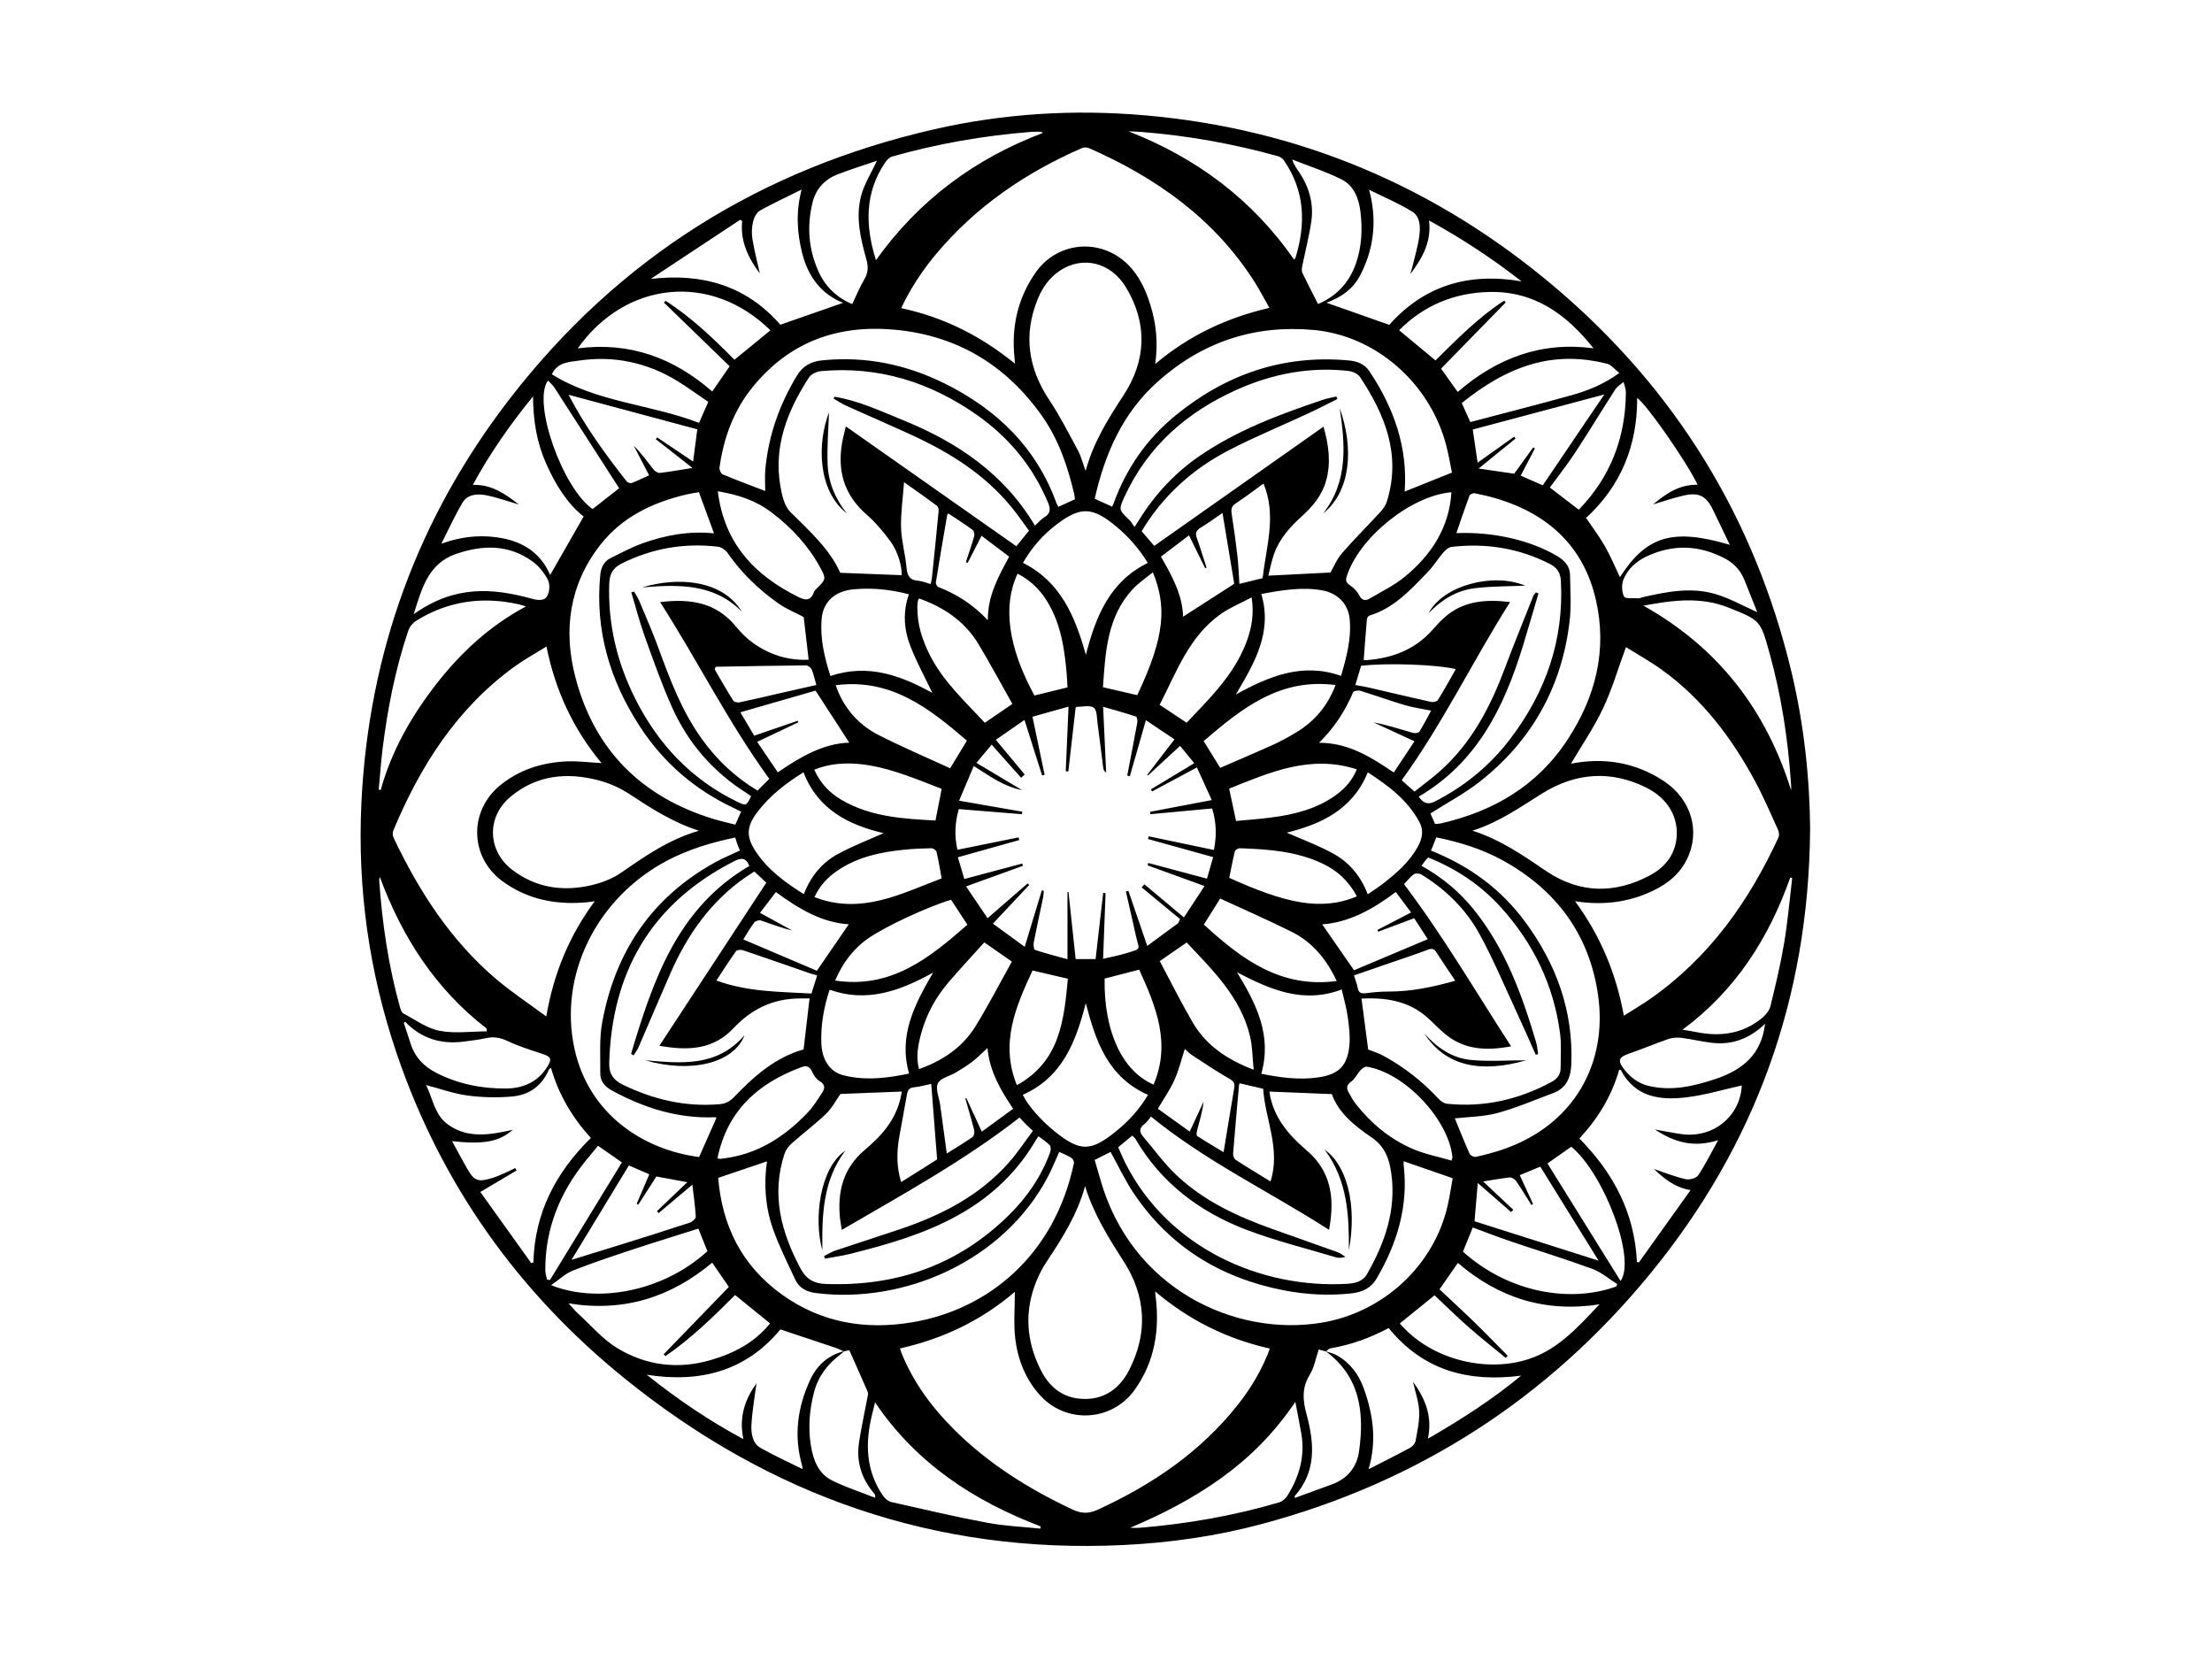 <?xml version="1.0" encoding="UTF-8"?><svg id="a" xmlns="http://www.w3.org/2000/svg" viewBox="0 0 800 600.7"><path d="M654.65,300.1c-.51,61.04-19.92,114.1-57.58,160.19-37.02,45.29-84.08,75.65-140.71,90.81-16.44,4.4-33.21,6.8-50.21,7.61-67.84,3.25-127.72-17.8-180.17-60.19-38.54-31.15-66.36-70.2-82.42-117.3-10.06-29.5-14.35-59.9-12.85-90.97,2.61-54.22,20.48-103.13,53.64-146.04,39.34-50.92,90.92-83.18,153.61-97.48,25.03-5.71,50.48-7.25,76.08-5.03,56.11,4.86,105.64,25.96,148.43,62.23,43.56,36.93,72.16,83.46,85.46,139.15,4.58,19.16,6.59,38.66,6.74,57.03Zm-175.18,188.52c1.35,.49,2.81,.8,4.04,1.49,4.76,2.69,7.85,6.81,9.69,11.9,3.39,9.39,4.83,18.93,1.76,29.29,5.31-2.72,10.2-5.16,15.01-7.76,.87-.47,1.81-1.53,1.98-2.45,.65-3.56,1.47-7.19,1.32-10.75-.15-3.47-1.4-6.89-2.25-10.71,4.55,6.26,7.09,12.68,5.39,20.63,12.05-6.95,23.35-14.2,33.73-22.81-19.02,2.46-35.34-1.76-47.92-17.22-6.44,3.48-13.53,6.08-21.09,7.35-.57,.1-1.04,.75-1.56,1.14-.85-.24-1.7-.47-2.62-.73-1.11,3.24-1.66,6.56-3.29,9.21-2.91,4.72-2.5,9.16-1.13,14.23,2.8,10.36,3.67,20.7-4.31,29.61-.06,.06,.04,.26,.1,.63,4.52-1.65,8.97-3.28,13.42-4.91,5.61-2.05,8.98-6.23,9.78-11.94,1.96-13.96,.46-26.96-12.05-36.19Zm-174.18-.03c-.45,.41-.86,.86-1.35,1.22-4.7,3.52-8.07,7.98-9.56,13.71-1.62,6.28-2.15,12.67-1.13,19.09,.84,5.3,2.69,10.35,7.86,12.85,4.96,2.4,10.24,4.13,15.38,6.16,.13-.87-.02-1.19-.24-1.44-4.65-5.36-6.63-11.57-5.57-18.58,.82-5.41,2.01-10.77,3.02-16.15,.13-.69,.38-1.51,.14-2.08-2.14-5.01-4.39-9.97-6.68-15.12-.41,.09-1.2,.26-1.99,.43-1.02-.45-2.02-.98-3.07-1.33-6.7-2.25-13.42-4.47-19.84-6.61-12.56,15.08-28.98,19.42-48.34,16.39,11.01,8.81,22.43,16.55,34.95,23.3-1.78-8.13,.75-14.68,4.72-20.21-.6,4.69-1.56,9.88-1.82,15.11-.15,3.03,.32,6.55,3.35,8.28,4.81,2.73,9.88,5.01,15.08,7.61-.04-.65,0-.91-.08-1.14-3.13-10.81-1.72-21.24,2.96-31.25,2.42-5.17,6.48-8.78,12.19-10.24Zm109.77-175.67l.24-.86c6.95,1.86,13.89,3.72,21.22,5.68,.76-2.64,1.5-5.24,2.23-7.8-8.01-2.22-15.79-4.38-23.57-6.54l.23-.98c7.84,1.64,15.67,3.28,23.62,4.94,1.02-5.08,.91-10.09-.65-15.01-7.61,.7-14.97,1.39-22.33,2.07l-.09-.86c7.24-1.38,14.47-2.75,22.29-4.24-1.92-4.23-3.71-8.15-5.37-11.81-5.74,3.08-10.99,5.89-16.23,8.7l-.41-.76c5.13-3.1,10.26-6.2,15.68-9.47-1.96-2.39-3.65-4.47-5.13-6.27-4.07,3.75-7.84,7.23-11.61,10.71l-.28-.21c3.2-4.17,6.41-8.34,9.87-12.85-3.34-2.23-6.68-4.47-10.34-6.92-2.06,7.17-3.93,13.71-5.81,20.26l-.94-.25c1.22-6.37,2.47-12.74,3.63-19.12,.13-.72-.1-2.1-.48-2.22-3.82-1.27-7.71-2.34-11.87-3.54,.39,8.44,.75,16.13,1.1,23.82-.73-.52-.98-1.09-1.06-1.69-.69-5.36-1.31-10.73-2.05-16.09-.27-1.99-.17-4.82-1.37-5.7-1.39-1.01-4.05-.3-6.15-.31-.15,0-.29,.17-.41,.25-.89,7.74-1.77,15.45-2.65,23.15l-.93-.1,1.01-23.37c-4.58,1.28-8.9,2.49-13.04,3.65,1.54,7.35,2.96,14.17,4.39,20.99l-.91,.24c-2.07-6.53-4.14-13.06-6.37-20.07-3.78,2.62-7.1,4.92-10.36,7.18,3.69,4.44,7.06,8.49,10.43,12.55l-1.28,1.19c-3.5-3.94-7.01-7.88-10.66-11.99-2,2.39-3.62,4.34-5.51,6.6,5.52,3.29,10.84,6.46,16.49,9.83-6.68-1.29-11.74-5.11-17.46-8.7-1.82,4.31-3.5,8.28-5.3,12.54,7.97,1.39,15.4,2.68,22.83,3.98l-.11,.9c-7.53-.61-15.06-1.21-22.83-1.84-1.38,4.81-1.67,9.71-.48,14.71,7.48-1.52,14.79-3,22.11-4.48l.22,.97c-7.31,2.05-14.62,4.1-22.18,6.22,.8,2.68,1.56,5.25,2.33,7.86,7.25-1.94,14.1-3.76,20.95-5.59l.25,.82c-6.66,2.41-13.32,4.82-20.57,7.45,2.66,3.93,5.18,7.65,7.78,11.5,5.16-4.48,9.82-8.53,14.49-12.59l.56,.58c-4.27,4.55-8.55,9.1-13.12,13.97,3.79,2.76,7.52,5.49,11.5,8.38,2.17-7.15,4.18-13.78,6.19-20.42l.72,.2c-.09,.81-.1,1.64-.27,2.44-1.12,5.38-2.31,10.73-3.36,16.12-.18,.9,0,2.64,.43,2.78,3.92,1.29,7.92,2.32,11.76,3.38v-24.31l.36-.04c.86,8.08,1.72,16.16,2.59,24.29h7.22c.93-8.09,1.83-16.01,2.74-23.93,.29,.02,.57,.05,.86,.07-.29,7.76-.58,15.51-.89,23.77,2.87-.69,5.72-1.22,8.47-2.06,5.75-1.77,4.53-1.13,3.45-6.07-1.19-5.41-2.45-10.81-3.68-16.21,.3-.08,.6-.17,.91-.25,2.2,6.44,4.41,12.88,6.82,19.91,3.93-2.89,7.55-5.55,11.17-8.21l.72-1.46-13.92-11.5,1.02-1.08c4.64,3.88,9.28,7.77,14.27,11.95,2.57-3.91,5-7.61,7.46-11.35-7.19-2.61-13.88-5.04-20.56-7.46Zm-48.03,154.23c-12.3,10.49-26.14,17.01-41.55,20.47,.26,.76,.41,1.29,.61,1.78,4.28,10.54,10.92,19.49,18.9,27.47,12.41,12.4,27.04,21.53,42.85,28.97,3.29,1.55,5.89,1.59,9.2,.07,19.71-9.04,37.25-20.9,50.78-38.11,4.77-6.06,8.68-12.66,11.45-20.14-15.56-3.48-29.26-10.3-41.51-20.68,.07,.79,.1,1.15,.14,1.51,1.6,12.25-.22,23.82-7.5,34.05-8.21,11.53-24.75,12.48-34.22,2.04-5.34-5.88-8.17-13.09-9.03-20.86-.59-5.31-.11-10.73-.11-16.57Zm-41.1-355.72c15.38,3.26,28.85,10.08,41.14,20.08-.07-1-.09-1.46-.14-1.91-1.22-11.28,1.12-21.78,7.62-31.06,7.93-11.33,23.63-12.56,33.4-2.86,4.07,4.04,6.4,9.14,8.08,14.52,2.14,6.84,2.86,13.85,1.75,21.45,12.26-10.37,25.95-16.76,41.31-20.32-1.8-3.17-3.35-6.19-5.15-9.05-14.55-23.06-35.69-38.01-60.21-48.77-.71-.31-1.8-.23-2.54,.09-20.3,8.85-38.18,21.06-52.52,38.12-5.02,5.98-9.31,12.44-12.74,19.7Zm243.72,214.47c9.21,12.61,14.86,26.15,17.64,41.39,3.43-2.18,6.59-4.02,9.57-6.1,21.22-14.85,35.64-35.14,46.34-58.36,.35-.76,.21-1.98-.16-2.78-2.65-5.83-5.17-11.75-8.2-17.38-8.52-15.85-19.19-29.99-33.98-40.59-4.26-3.05-8.87-5.61-12.81-8.07-2.86,7.79-5.04,15.3-8.35,22.27-3.32,7-7.77,13.47-11.55,19.88,11.73-2.3,23.26-.61,33.7,6.36,10,6.68,13.24,18.35,8.14,28.43-3.07,6.07-8.36,9.65-14.41,12.16-8.14,3.38-16.64,4.23-25.92,2.79ZM197.63,233.79c-4.04,2.52-7.98,4.66-11.57,7.27-20.87,15.14-34.1,35.98-43.85,59.36-.3,.71-.2,1.82,.14,2.53,9.18,19.31,20.58,37.06,37.04,51.05,5.61,4.77,11.81,8.85,18.17,13.56,2.73-15.72,8.35-29.25,17.54-41.66-1.23,.17-1.94,.29-2.67,.36-11.15,1.06-21.6-.91-30.75-7.63-11.84-8.69-12.16-25.37-.81-34.64,6.94-5.67,15.09-8.22,23.88-8.65,4.2-.21,8.45,.38,12.82,.61-10.15-12.17-16.71-26.1-19.93-42.17Zm212.7-43.23c.92-1.43,1.37-2.11,1.8-2.8,5.72-9.15,12.92-16.88,21.85-22.97,13.62-9.3,28.89-14.98,44.37-20.19,1.61-.54,3.31-.82,4.96-1.22l.38,.91c-3.55,1.76-7.07,3.59-10.67,5.26-9.54,4.44-19.3,8.44-28.63,13.28-13.09,6.79-23.79,16.4-31.5,29.26,1.67,1.95,3.3,3.86,4.55,5.32,20.49-14.43,40.76-28.7,61.23-43.12,1.94,6.87,2.76,13.22,.88,19.73-1.51,5.25-4.86,9.16-8.77,12.72-4.25,3.86-8.07,8.08-10.01,13.6-.9,2.58-1.41,5.3-2.07,7.83,7.87-.4,15.13-.77,22.49-1.14,1.15-1.99,2.26-4.8,4.14-6.96,4.44-5.12,9.27-9.89,13.86-14.89,1-1.09,1.95-2.43,2.39-3.82,5.24-16.8-.62-31.3-9.7-45.01-.77-1.16-2.66-2.04-4.13-2.21-14.01-1.58-27.41,1-40.2,6.68-18.12,8.06-32.34,20.36-40.79,38.67-2.24,4.86-2.16,4.87,1.63,8.48,.65,.62,1.1,1.46,1.93,2.59Zm-36.01-.47c1.27-1.17,2.16-2.3,3.3-2.98,2.38-1.43,2.39-3.03,1.38-5.44-5.46-12.96-14.03-23.4-25.46-31.46-16.98-11.98-35.75-17.91-56.66-16.01-1.53,.14-3.54,1.09-4.33,2.32-7.74,11.97-12.85,24.76-10.3,39.39,.56,3.21,1.42,7.05,3.56,9.19,7,6.98,14.36,13.54,18.06,22.03,7.67,.3,14.93,.58,22.2,.86,.24-2.79-1.23-8.44-4-12.19-2.6-3.51-5.46-6.95-8.74-9.81-8.08-7.05-10.55-15.76-8.75-26.01,.32-1.82,.82-3.61,1.32-5.79,20.87,14.66,41.25,28.98,61.67,43.33,1.32-1.61,2.87-3.51,4.59-5.61-2.11-2.86-4.07-5.74-6.26-8.43-9.68-11.87-22.29-19.78-35.99-26.09-7.89-3.64-15.89-7.06-23.81-10.64-1.61-.73-3.09-1.74-4.63-2.62l.34-.66c8.7,1.39,16.63,5.16,24.7,8.43,19.63,7.96,36.61,19.35,47.81,38.2Zm30.09,224.76c.87,1.94,1.62,3.8,2.52,5.59,15.56,30.95,49.19,45.63,80.33,43.8,2.84-.17,5.59-.76,7.24-3.68,6.38-11.23,10.5-23,8.69-36.16-.72-5.23-2.2-9.73-7.17-13.12-6.06-4.13-12-8.88-14.34-15.64-7.76-.31-15.12-.61-22.57-.91,.08,.51,.14,1.13,.27,1.74,1.66,7.73,6.32,13.5,12.1,18.56,1.65,1.45,3.34,2.92,4.7,4.63,5.88,7.41,6.15,15.85,4.5,25.06-21.62-13.87-44.6-24.78-64.4-40.94-.84,.96-1.49,2.03-2.42,2.72-1.96,1.45-1.83,2.88-.39,4.56,3.87,4.52,7.37,9.42,11.64,13.53,9.97,9.6,22.3,15.27,35.16,19.87,7.83,2.8,15.69,5.53,23.52,8.36,1.01,.36,1.88,1.11,2.82,1.67-1.34,.42-2.48,.47-3.5,.16-10.77-3.23-21.74-5.92-32.22-9.91-16.88-6.42-30.85-16.84-40.16-32.76-.29-.5-.8-.88-1.23-1.33-1.71,1.41-3.25,2.68-5.07,4.18Zm-106.05,40.28l-.32-.9c1.32-.67,2.58-1.5,3.97-1.97,7.81-2.63,15.66-5.12,23.46-7.75,14.97-5.05,28.77-12.09,39.42-24.14,3.17-3.59,5.82-7.64,8.67-11.44-1.26-1.18-2.02-1.85-2.72-2.57-.75-.75-1.45-1.55-2.09-2.25-20.2,15.72-42.34,27.82-64.3,40.64-.28-1.74-.52-2.91-.64-4.09-1.01-9.67,1.11-18.22,8.88-24.77,1.61-1.36,3.18-2.79,4.66-4.29,4.67-4.73,7.84-10.25,8.78-16.88-7.51,.3-14.87,.59-22.17,.87-1.56,2.2-3.01,5.05-5.19,7.16-3.88,3.75-8.25,6.99-12.29,10.58-1.15,1.03-2.26,2.41-2.73,3.85-4.91,14.84-1.22,28.48,5.86,41.7,1.97,3.67,4.82,5.25,8.82,5.41,25.66,1,48.06-6.74,66.49-24.92,6.53-6.44,11.64-13.91,14.84-22.57,.29-.79,.38-2.13-.07-2.63-1.15-1.25-2.66-2.17-4.11-3.29-.27,.39-.55,.74-.77,1.13-6.85,11.81-16.39,20.81-28.3,27.43-12.13,6.75-25.31,10.52-38.64,13.88-3.12,.79-6.34,1.22-9.51,1.82Zm-70.04-240.93l1-.26c.62,1.1,1.37,2.14,1.85,3.29,2.33,5.57,4.76,11.1,6.84,16.77,4.25,11.64,8.58,23.21,15.93,33.37,5.44,7.53,12.04,13.75,20.05,18.52,1.53-1.54,2.93-2.94,4.24-4.25-14.75-20.27-25.84-42.61-39.49-63.91,11.06-1.37,20.3,.19,27.34,8.74,1.79,2.18,3.82,4.27,6.1,5.91,6.02,4.34,12.78,6.52,20.28,6.19-.63-5.46-1.24-10.7-1.79-15.44-3.11-1.64-6.27-2.91-8.99-4.82-7.18-5.04-13.46-11.04-18.5-18.31-.74-1.07-2.21-2.14-3.46-2.29-12.24-1.47-23.9,.57-34.95,6.1-3.05,1.52-4.31,3.72-4.43,7.18-.52,14.74,2.83,28.58,9.39,41.65,8.23,16.38,20.21,29.17,36.86,37.27,3.26,1.59,3.39,1.46,5.06-1.99-.43-.3-.85-.64-1.31-.93-12.27-7.65-21.42-18.14-27.3-31.26-3.77-8.41-6.83-17.16-9.95-25.85-1.85-5.13-3.19-10.45-4.76-15.68Zm284.8,73.85q2.26,3.58,5.66,1.86c10.82-5.48,20-13,27.34-22.62,12.9-16.9,19.56-35.85,18.39-57.32-.16-2.94-1.5-4.78-3.98-6.04-11.19-5.72-23.07-7.59-35.48-6.18-1.08,.12-2.25,1.1-3.02,2-1.98,2.28-3.56,4.93-5.65,7.09-6.17,6.39-12.17,13.05-21.12,15.77-.42,.13-.87,.89-.91,1.39-.43,4.81-.77,9.62-1.15,14.59-.14-.08,0,.06,.17,.09,.27,.05,.55,.06,.82,.04,9.39-.72,17.68-3.82,24.04-11.13,1.32-1.52,2.72-3.01,4.22-4.34,6.71-5.93,14.66-6.62,23.69-5.55-13.59,21.5-24.4,44.03-39.2,64.44,1.46,1.29,2.92,2.59,4.63,4.11,3.19-2.54,6.38-4.85,9.3-7.46,11.18-9.98,17.95-22.76,23.15-36.56,3.38-8.97,7-17.86,10.54-26.77,.19-.47,.63-.84,.95-1.26l.9,.38c-1.94,6.55-3.81,13.12-5.83,19.64-6.76,21.85-16.57,41.61-37.46,53.84Zm-18.3,91.46c1.85,.76,3.88,1.37,5.7,2.37,7.37,4.06,13.92,9.18,19.66,15.36,.81,.87,2.02,1.78,3.13,1.89,13.45,1.38,26.04-1.5,37.88-7.92,2.03-1.1,3.24-2.71,3.23-5.04,0-4.21,.33-8.48-.22-12.63-2.33-17.41-9.68-32.55-21.46-45.53-7.31-8.06-16.16-13.92-26.26-17.94-.49,.57-.87,.97-1.21,1.4-.38,.48-.73,.99-1.19,1.61,7.37,4.08,13.64,9.28,18.82,15.68,11.48,14.19,17.57,30.95,22.66,48.16,.41,1.37,.49,2.84,.72,4.27l-.86,.22c-2.16-4.83-4.26-9.69-6.49-14.48-4.55-9.79-8.71-19.79-13.89-29.24-4.9-8.95-12.19-16.05-20.95-21.45-.7-.43-2.13-.54-2.73-.11-1.37,.99-2.43,2.4-3.57,3.6,14.1,18.64,25.8,38.7,38.72,58.64-8.96,1.65-16.71,1.25-23.49-4.15-2.43-1.94-4.54-4.29-6.88-6.35-6.87-6.03-15.08-7.19-23.74-6.78,.83,6.31,1.61,12.28,2.42,18.43Zm-256.34-1.35c13.15-20.05,25.88-39.48,38.67-58.97-1.17-1.09-2.69-2.51-4.32-4.03-1.08,.7-2.18,1.35-3.22,2.08-12.6,8.77-21.03,20.82-27.12,34.66-3.91,8.88-7.66,17.83-11.53,26.73-.46,1.07-1.2,2.02-1.82,3.03l-.9-.57c7.94-26.61,16.71-52.72,42.77-67.95-1.26-3.14-3.03-2.97-5.49-1.72-29.86,15.21-44.26,39.92-45.19,73.03-.11,3.83,1.54,6.15,4.88,7.77,11.11,5.39,22.72,8.15,35.13,7.06,2.12-.19,3.66-1.02,5.18-2.61,7.21-7.52,14.94-14.34,25.11-17.19,.71-6.06,1.42-12.1,2.16-18.43-1.1,0-2.19,0-3.27,0-9.65-.03-17.61,3.69-24.16,10.69-7.23,7.73-16.24,8.35-26.88,6.41Zm38.28-200.59c0-2.35-.22-5.17,.04-7.95,1.14-12.14,5.09-23.33,11.41-33.76,2.18-3.59,5.15-5.16,9.16-5.56,15.57-1.55,30.3,1.44,44.23,8.35,18.95,9.4,33.27,23.22,40.57,43.52,.14,.39,.43,.74,.64,1.1,2.05-.93,3.93-1.8,5.94-2.71-.08-.63-.1-1.26-.24-1.87-2.37-10.15-5.74-19.97-11.8-28.49-13.04-18.31-30.71-28.97-53.31-30.99-20.62-1.84-37.95,4.46-51.2,20.77-6.9,8.49-10.48,18.37-11.98,29.08-.11,.79,.51,2.22,1.15,2.48,5.2,2.17,10.49,4.13,15.4,6.02Zm248.36-6.68c-.69-3.32-1.25-6.76-2.14-10.1-6.02-22.55-25.62-39.46-47.87-41.47-21.44-1.94-40.14,4.26-56.25,18.55-12.85,11.4-19.24,26.16-22.95,42.48,2.19,1,4.21,1.92,6.31,2.87,.25-.56,.47-.96,.62-1.39,4.53-12.54,11.93-23.11,22.23-31.54,18.24-14.94,39.02-22.13,62.73-19.95,3.04,.28,5.69,1.24,7.49,3.95,8.83,13.22,13.9,27.52,12.72,43.47,5.46-2.19,11.03-4.43,17.11-6.87Zm-17.46,249.01c0,.31-.05,.86,0,1.39,1.73,14.83-2.33,28.27-9.73,40.94-2.11,3.61-5.23,5.05-9.24,5.48-8.2,.87-16.31,.46-24.38-1.11-22.82-4.45-41.29-15.71-54.34-35.18-3.13-4.68-5.53-9.85-8.31-14.87-1.79,.9-3.8,1.91-5.76,2.9,.71,2.42,1.39,4.7,2.04,6.99,11.12,39.57,48.71,57.17,80.34,51.81,21.88-3.71,40.29-20.45,45.28-42.31,.77-3.36,1.25-6.77,1.82-9.88-6.21-2.15-11.96-4.15-17.73-6.15Zm-247.92,6.02c1.4,17.22,8.46,31.64,22.84,42.05,14.25,10.31,30.24,13.05,47.33,10.19,27.34-4.57,51.43-24.08,58.49-57.54,.12-.56-.35-1.57-.86-1.89-1.37-.86-2.9-1.45-4.45-2.19-1.39,3.05-2.63,6.19-4.21,9.17-15.99,30.26-51.76,45.87-83.73,41.88-3.3-.41-6.08-1.72-7.51-4.82-2.84-6.12-5.91-12.18-8.13-18.52-2.77-7.9-3.3-16.21-2.12-24.29-5.89,1.99-11.66,3.95-17.64,5.97Zm132.68,3c-2.75,10.2-8.23,18.83-13.92,27.37-1.36,2.04-2.53,4.26-3.48,6.52-4.69,11.17-3.95,22.2,1.52,32.86,2.74,5.35,7,9.23,13.26,10.04,7.9,1.03,14.51-2.41,18.47-10.09,6.98-13.5,6.25-26.88-1.96-39.63-5.51-8.56-10.85-17.14-13.89-27.09Zm-139.64-128.52c-9.55-3.07-17.28-8.09-25.02-13.18-3.31-2.18-7.11-3.92-10.93-4.95-11.65-3.13-22.83-2.1-32.37,6-8.63,7.33-8.11,19.57,.93,26.38,8.54,6.43,18.25,7.82,28.43,5.47,3.76-.87,7.64-2.36,10.8-4.53,8.68-5.98,17.26-12.03,28.16-15.19Zm279.75-.02c10.4,3.35,18.45,9.05,26.67,14.61,11.98,8.09,24.74,8.36,37.47,1.58,5.13-2.73,8.8-6.95,9.61-12.99,1.02-7.72-2.9-14.78-10.78-18.72-12.88-6.44-25.64-5.46-37.7,2.03-7.94,4.94-15.53,10.41-25.27,13.49Zm-139.9-130.09c2.83-10.48,8.2-18.91,13.73-27.38,8.22-12.6,8.71-25.86,.94-38.88-5.49-9.2-15.66-11.61-23.88-6.22-3.8,2.5-6.36,6.09-8.06,10.22-5.36,13-3.53,25.12,4.21,36.75,3.84,5.76,7,11.99,10.28,18.1,1.14,2.12,1.72,4.53,2.78,7.41Zm-139.85,7.68c-1.49,.27-3.02,.49-4.52,.84-12.26,2.89-23.27,8.12-31.17,18.25-11.19,14.35-13.47,30.79-8.97,47.93,6.9,26.34,23.99,43.24,49.98,51.18,2.59,.79,5.25,1.37,7.84,2.03,.78-1.76,1.4-3.15,2.09-4.7-1-.49-1.88-.94-2.78-1.37-14.04-6.62-25.36-16.4-33.82-29.4-10.83-16.63-16.25-34.72-14.35-54.71,.26-2.74,1.28-5,3.82-6.25,3.78-1.85,7.51-3.88,11.45-5.29,8.38-3,17.04-4.55,25.88-3.61-1.81-4.94-3.55-9.72-5.46-14.92Zm-67.33,230.61c-5,4.32-10.59,5.32-21.95,4.08,1.83,3.35,3.52,6.56,5.32,9.7,2.74,4.77,3.97,5.24,9.35,3.57,1.57-.48,3.07-1.17,4.58-1.82,1.22-.53,2.39-1.15,3.58-1.73l.49,.89c-4.24,2.52-8.49,5.03-13.1,7.77,5.93,8.29,12.18,17.01,18.43,25.74l.76-.29c.47-17.96,8.13-32.58,20.79-44.98-6.7-7.38-11.68-15.7-14.44-25.39-.35,.3-.64,.43-.74,.65-2.5,5.87-7.15,9.2-13.27,9.74-5.33,.47-10.81,.35-16.12-.35-4.98-.66-9.82-2.42-15.03-3.78,2.45,4.86,3.01,10.65,7.78,14.16,7.23,5.31,15.21,3.85,23.54,2.03Zm333.55-110.62c.77-.07,1.43-.05,2.04-.19,19.16-4.37,35.09-13.71,46-30.47,10.06-15.47,14.33-32.23,10.1-50.54-5.42-23.47-23.06-34.41-43.85-38.4-.56-.11-1.68,.43-1.86,.92-1.66,4.48-3.17,9.01-4.71,13.5,13.26-.54,26.7,2.54,36.36,8.25,2.7,1.6,4.71,3.64,4.75,6.89,.08,5.58,.49,11.22-.16,16.72-2.79,23.7-13.63,43.12-32.34,57.9-5.56,4.39-11.94,7.74-17.99,11.61,.41,.93,.99,2.26,1.67,3.81Zm79.55,110.48c3.6,.63,6.54,1.24,9.51,1.66,11.6,1.63,21.33-6.48,21.89-17.59-6.43,1.43-12.96,3.4-19.64,4.25-9.68,1.23-18.87,.19-24.16-9.85-.04-.08-.32-.04-.55-.06-2.71,9.48-7.71,17.67-14.39,24.85,12.3,12.44,19.97,26.9,20.8,44.6l.71,.22c6.15-8.6,12.3-17.2,18.7-26.15-5.95-1.03-9.78-4.38-13.27-7.65,3.66,1.22,7.47,2.75,11.42,3.68,1.4,.33,3.87-.32,4.59-1.38,2.61-3.87,4.67-8.11,7.24-12.73-8.54,2.76-15.65,.96-22.84-3.84Zm-332.66-105.58c-8.58,1.79-16.79,4.24-24.47,8.27-25.53,13.38-39.55,41.42-33.63,68.2,5.23,23.66,24.84,36.43,45.05,39.07,2.1-4.75,4.19-9.47,6.29-14.21-.13-.06-.29-.19-.45-.18-13.5,.54-25.84-3.35-37.53-9.76-2.42-1.33-4.08-3.28-4.05-6.09,.07-6.11-.41-12.36,.67-18.31,4.66-25.58,17.88-45.37,40.95-58.06,2.87-1.58,5.92-2.83,8.88-4.23-.32-.77-.63-1.44-.87-2.12-.28-.77-.5-1.55-.83-2.57Zm251.66,4.74c13.82,5.49,25.24,13.83,33.97,25.65,11.3,15.29,17.51,32.24,16.77,51.49-.19,4.98-1.78,8.77-6.67,10.58-6.67,2.48-13.25,5.32-20.09,7.17-5.01,1.35-10.39,1.36-15.37,1.93,1.68,4.09,3.42,8.49,5.35,12.81,.27,.61,1.56,1.26,2.21,1.11,3.21-.71,6.41-1.54,9.53-2.59,26.1-8.81,38.22-31.32,34.72-55.87-3.13-21.96-15.17-38.16-34.59-48.81-7.5-4.11-15.59-6.58-23.93-8.27l-1.9,4.79Zm108.05-110.6c-2.14-4.45-4.1-8.59-6.11-12.7-2.41-4.91-5.03-6.33-10.4-5.15-3.7,.81-7.29,2.1-11.21,3.25,4.78-4.04,9.65-7.24,16.08-7.1-3.77-8.03-18.49-29.18-21.86-31.4,.1,17.26-5.92,31.85-18.47,43.39,2.3,3.42,4.81,6.72,6.84,10.29,2.05,3.6,3.65,7.46,5.4,11.13,9.6-14.92,19.08-17.81,39.74-11.7Zm-465.99-.39c7.72-2.76,15.18-3.43,22.83-1.82,7.91,1.67,13.63,6.15,16.52,13.16,3.97-6.93,7.99-13.95,12.12-21.17-6.06-4.74-10.24-11.69-13.58-19.19-3.34-7.5-4.68-15.46-4.72-24.26-8.4,10.33-15.62,20.64-21.77,32,6.81-.15,11.59,3.17,16.67,7.12-4.29-1.25-7.99-2.59-11.8-3.35-3.21-.63-6.78-.43-8.64,2.72-2.82,4.77-5.1,9.85-7.62,14.79Zm46.01,274.7c1.43,1.54,2.34,2.68,3.4,3.65,4.67,4.26,8.89,9.29,14.2,12.52,10.44,6.35,21.99,7.79,33.91,4.31,8.42-2.45,15.92-6.4,21.37-13.24-4.28-3.46-8.44-6.84-12.65-10.25-7.88,7.91-15.92,15.71-25.17,22.09l-.63-.69c7.81-8.07,15.63-16.14,23.55-24.33-1.73-2.52-3.87-5.65-6.02-8.77-15.04,12.55-32.02,17.96-51.97,14.71Zm372.87,.35c-19.52,3.07-36.5-2.28-51.22-14.98-2.25,3.23-4.43,6.36-6.65,9.56,4.25,4,8.52,7.91,12.66,11.94,4.07,3.96,8.01,8.04,12,12.07-.24,.26-.49,.52-.73,.78-4.44-3.67-8.98-7.23-13.31-11.03-4.32-3.8-8.42-7.85-12.42-11.6-4.27,3.46-8.42,6.81-12.56,10.17,10.39,12.22,28.98,17.55,44.44,13.53,12.09-3.14,19.67-11.89,27.78-20.44ZM289.92,68.55c-5.36,2.66-10.33,4.94-15.08,7.61-1.22,.69-2.15,2.52-2.49,4-.46,2.01-.57,4.24-.23,6.27,.71,4.28,1.8,8.49,2.68,12.46-4.02-5.38-7.14-11.43-6.39-18.92l-.68-.52c-10.8,7.14-21.59,14.27-32.39,21.41,18.88-2.21,34.69,2.57,46.88,16.56,7.59-2.65,15.24-5.31,22.68-7.91-8-3.2-12.71-9.63-14.82-18.11-1.83-7.36-2.29-14.8-.16-22.86Zm189.8,40.91c7.69,2.71,15.29,5.39,22.73,8.01,12.7-14.29,28.81-19.02,47.85-15.72-10.47-8.19-21.47-15.42-33.46-22.02,.94,7.94-2.6,13.73-6.71,19.32,.08-.81,.43-1.54,.61-2.31,.91-3.81,2.07-7.59,2.58-11.46,.41-3.17,.36-6.95-2.63-8.79-4.75-2.93-9.97-5.11-15.56-7.88,.33,1.26,.47,1.76,.59,2.27,2.18,10.06,.92,19.7-3.85,28.78-2.62,4.99-7.11,8.01-12.14,9.8Zm26.28,9.95c4.57,3.79,8.83,7.33,13.16,10.92,7.8-7.68,15.53-15.59,24.85-21.61l.57,.63c-7.8,7.98-15.59,15.96-23.4,23.95,1.79,2.5,3.88,5.44,6.02,8.44,14.18-12.27,30.27-18.32,49.1-15.79-9.77-12.36-21.46-20.74-37.67-20.37-12.71,.29-23.69,4.86-32.62,13.83Zm-265.88-10.01l.6-.62c9.37,5.98,17.32,13.65,24.9,21.31,4.44-3.63,8.73-7.14,13.01-10.63-21.61-21.27-52.53-17.7-69.67,6.51,18.74-2.44,34.73,3.43,48.63,15.61,2.11-3.05,4.21-6.11,6.3-9.13-7.97-7.73-15.87-15.39-23.77-23.04Zm152.59,127.42c3.66-14.27,8.82-26.6,22.41-33.27-3.18-5.14-7.01-9.54-11.56-13.29-8.57-7.06-12.86-7.18-21.68-.42-4.89,3.75-8.83,8.35-11.91,13.69,13.56,6.83,18.79,19.15,22.75,33.29Zm-.02,125.94c-3.6,13.96-8.46,26.81-22.8,33.13,1.86,3.88,6.66,9.35,11.68,13.35,8.99,7.17,12.77,7.26,21.75,.11,4.73-3.77,8.8-8.19,11.86-13.43-14.59-6.46-18.92-19.52-22.49-33.16ZM190.2,219.31c-.71-.24-1.02-.36-1.34-.45-.44-.13-.88-.25-1.32-.35-13.11-2.92-25.5-1.17-36.97,5.93-1.25,.77-2.43,2.21-2.9,3.59-4.71,13.92-7.51,28.27-9.31,42.82-.6,4.87-.93,9.77-1.39,14.65l.71,.21c3.89-14.07,10.93-26.45,19.76-37.89,8.95-11.58,19.45-21.4,32.75-28.51Zm100.42,59.95c-6.39,3.97-12.26,8.47-16.79,14.5-3.92,5.22-4.04,8.9-.4,14.31,4.4,6.52,10.54,11.08,17.28,15.25,2.45-6.28,6.43-11.25,12.1-14.37,5.47-3.01,11.37-5.25,16.74-7.67-12.51-2.96-23.71-8.43-28.95-22.01Zm204.04,44.14c2.02-1.41,3.95-2.63,5.74-4.03,4.79-3.75,9.35-7.72,12.35-13.15,1.59-2.88,2.26-5.84,.63-8.9-4.29-8.03-11.29-13.22-18.7-18.04-5.59,13.7-17.19,18.8-29.3,21.82,5.35,2.37,11.37,4.57,16.93,7.64,5.74,3.16,9.87,8.14,12.36,14.67Zm99.71-104.38c27.28,15.3,44.34,37.81,53.41,66.73,.09-1.16-.04-2.23-.11-3.31-1.08-15.65-3.49-31.09-7.68-46.22-3.31-11.98-3.36-11.91-14.81-16.49-10.03-4.01-20.1-2.73-30.8-.71Zm-138.21,169.26c7.03,1.42,13.9,2.35,20.85,1.28,7.24-1.11,10.31-4.23,11.01-11.51,.33-3.42-.12-6.96-.6-10.39-.46-3.29-1.41-6.5-2.17-9.86-13.93,5.28-25.77,.07-37.86-6.2,7.05,11.56,12.7,22.85,8.77,36.68Zm-118.69-36.58c-12.12,6.73-24.05,10.96-37.44,6.19-2.11,6.46-3.22,12.82-2.98,19.37,.22,5.97,3.06,10.32,7.97,11.57,7.98,2.04,15.93,1.01,23.77-.61-3.94-13.74,1.94-24.9,8.68-36.53Zm118.7-136.9c4.1,13.84-2.45,24.91-9.21,36.34,12.21-6.72,24.17-11.62,38.04-6.74,2-6.77,3.79-13.49,3.13-20.52-.53-5.58-4.45-9.47-10.07-10.43-7.35-1.25-14.56-.04-21.89,1.35Zm-155.82,29.65c13.66-4.61,25.63-.1,36.85,6.12-2.62-5.51-5.64-11.03-7.92-16.85-2.37-6.05-2.83-12.44-.56-18.82-6.82-1.77-13.37-2.41-19.99-1.8-6.66,.61-10.98,4.42-11.55,10.52-.66,7.11,.95,13.98,3.16,20.84Zm16.44-150.36c15.48-21.64,35.67-36.67,60.36-46.01-.4-.28-.53-.44-.65-.44-1.19,0-2.39-.04-3.58,.05-17.03,1.35-33.8,4.24-50.24,8.91-.99,.28-1.95,1.26-2.56,2.17-7.42,11.02-7.24,22.83-3.32,35.32Zm151.26-.22c.25-.29,.41-.39,.45-.54,3.84-12.43,3.47-24.38-4.23-35.43-.46-.66-1.35-1.22-2.14-1.44-16.01-4.45-32.3-7.38-48.87-8.71-1.71-.14-3.42-.18-5.13-.26,24.67,9.62,44.81,24.69,59.91,46.38Zm-59.34,458.6c1.17,0,2.36,.08,3.52-.01,17.11-1.4,33.95-4.33,50.43-9.19,1.14-.34,2.32-1.4,2.97-2.44,4.3-6.9,6.44-14.33,4.99-22.52-.64-3.59-1.34-7.17-2.14-11.39-7.55,11.23-16.39,20.04-26.67,27.47-10.27,7.42-21.44,13.16-33.1,18.09Zm-32.44,.31l.13-.8c-24.14-9.19-45-22.79-59.92-44.85-.43,1.73-.74,2.97-1.05,4.21-2.59,10.45-2.37,20.54,4.06,29.73,.65,.93,1.82,1.85,2.9,2.09,11.49,2.6,22.97,5.3,34.55,7.47,6.35,1.2,12.88,1.46,19.33,2.14ZM476.7,109.94c6.79-2.9,11.28-7.82,13.67-14.6,2.14-6.07,2.41-12.42,1.66-18.75-.56-4.8-2.35-9.45-6.8-11.69-5.72-2.88-11.91-4.86-17.89-7.22,.61,1.91,1.55,3.15,2.42,4.43,3.68,5.44,5.44,11.47,4.49,17.98-.81,5.5-2.23,10.9-3.32,16.36-.15,.74-.18,1.67,.13,2.32,1.74,3.62,3.6,7.18,5.64,11.18Zm-159.53-51.81c-4.51,1.54-9.38,3.06-14.14,4.88-4.74,1.81-7.95,5.27-9.17,10.23-2.09,8.54-1.45,16.97,2.18,24.97,2.45,5.4,6.53,9.38,12.18,11.77,1.47-3.07,2.65-6.06,4.28-8.79,1.48-2.46,1.62-4.64,.83-7.44-2.12-7.51-3.95-15.25-1.88-22.99,1.17-4.4,3.76-8.42,5.72-12.64Zm263.07,84.51c-16.48,4.39-32.12,8.56-47.6,12.68,.66,4.51,1.22,8.34,1.76,11.99,4.41-3.13,8.82-6.27,13.23-9.41l.5,.68c-4.39,3.57-8.79,7.13-13.37,10.85,4.59,.67,8.79,1.28,12.88,1.87,2.3-3.19,4.58-6.35,6.86-9.52l.61,.4c-1.7,3.25-3.39,6.51-5.13,9.82,2.68,1.17,5.07,2.21,7.99,3.49,7.37-10.87,14.67-21.66,22.26-32.86Zm-374.61,.12c5.82,11.21,13.23,21.44,21.07,31.38,.33,.41,1.33,.7,1.81,.51,2.1-.81,4.13-1.81,6.25-2.77l-5.56-10.71c2.73,2.66,4.86,5.69,7.15,8.61,.51,.65,1.6,1.32,2.33,1.23,3.77-.44,7.51-1.12,11.75-1.79-4.62-3.63-8.93-7.01-13.24-10.4l.46-.65c4.34,2.91,8.68,5.83,13.02,8.73,.47-3.62,.95-7.31,1.52-11.65-15.39-4.13-30.86-8.28-46.55-12.49Zm53.98,34.89c2.28,18.77,13.25,30.38,29.12,38.23,2.34,1.16,4.47,1.58,5.57-1.65,.22-.65,.84-1.2,1.36-1.71,3.03-2.95,3.14-3.36,1.01-7.26-4.39-8.02-10.44-14.55-17.73-20.04-5.65-4.26-12.05-6.37-19.32-7.56Zm265.32,.35c-14.64,1.22-33.49,16.46-37.86,30.44-.47,1.51-.26,2.22,1.05,3.12,1.32,.91,2.65,2.13,3.35,3.53,.98,1.94,2.16,2.38,3.86,1.37,4.31-2.55,8.93-4.77,12.76-7.92,9.57-7.88,16.04-17.7,16.84-30.55ZM206.72,455.57c6.54-2.02,12.37-3.8,18.19-5.62,8.2-2.57,16.4-5.13,24.56-7.82,.9-.3,2.21-1.46,2.17-2.16-.23-3.98-.82-7.94-1.24-11.57-3.87,3.26-8.03,6.77-12.2,10.28l-.6-.71c3.64-3.48,7.29-6.95,10.98-10.47-3.89-.72-7.55-1.4-11.19-2.07-2.19,3.41-4.36,6.79-6.54,10.18l-.58-.33c1.52-3.56,3.05-7.11,4.56-10.64-2.51-1.08-4.75-2.06-7.39-3.2-6.81,11.22-13.64,22.46-20.74,34.14Zm340.6-18.08l-.8,.81c-4.07-3.55-8.13-7.1-12.06-10.52-.37,4.28-.75,8.78-1.18,13.84,14.59,4.63,29.34,9.32,44.87,14.25-7.23-11.65-14.18-22.87-21.08-34-2.73,1.13-4.99,2.07-7.43,3.09,1.65,3.57,3.23,7.01,4.82,10.45l-.61,.33c-1.84-2.92-3.62-5.89-5.58-8.74-.44-.64-1.53-1.28-2.25-1.21-3.14,.32-6.25,.91-9.63,1.44,3.77,3.54,7.35,6.9,10.93,10.26Zm-191.34-96.7c-4.3,4.78-8.74,9.53-12.97,14.47-4.59,5.35-7.92,11.46-9.8,18.27-1.16,4.22-2.05,8.51-.84,13.07,8.6-3.06,15.71-7.86,20.41-15.45,4.73-7.66,8.87-15.7,13.18-23.42-3.68-2.56-6.68-4.65-9.98-6.95Zm73.2,.03c-3.26,2.26-6.32,4.37-9.73,6.73,3.98,7.47,7.68,14.94,11.87,22.12,4.85,8.31,12.38,13.47,22.09,17.16-.46-4.45-.43-8.41-1.33-12.15-3.41-14.12-13.45-23.81-22.9-33.86Zm-96.81-124.42c-.22,.49-.4,.73-.43,.98-.09,.73-.16,1.46-.17,2.19-.07,6.3,1.83,12.07,4.68,17.61,4.87,9.48,12.68,16.55,19.71,24.19,3.26-2.23,6.42-4.39,9.98-6.82-4.07-7.21-8-14.54-12.28-21.66-4.93-8.22-12.44-13.27-21.48-16.49Zm120.3-.37c-3.97,2.1-7.8,3.65-11.09,5.96-11.6,8.14-16.09,21.09-22.18,32.87,3.47,2.31,6.63,4.41,9.78,6.5,3.09-3.31,6.16-6.46,9.09-9.74,5.33-5.98,10-12.4,12.74-20.04,1.71-4.78,2.56-9.64,1.67-15.55Zm-150.44,31.75c.44,1.13,.73,1.97,1.09,2.78,3.01,6.82,7.99,11.96,14.5,15.27,8.45,4.3,17.2,8.02,25.81,11.98,2.2-3.61,4.13-6.78,6.07-9.97-13.61-11.71-27.46-22.66-47.48-20.06Zm180.79-.06c-20.24-2.67-34.06,8.59-47.7,20.26,2.07,3.35,3.98,6.44,5.98,9.69,6.5-2.83,12.98-5.56,19.38-8.47,2.82-1.28,5.55-2.81,8.21-4.42,6.56-3.97,11.28-9.52,14.12-17.07Zm-336.54,121.72l-.41,.59c.8,2.42,1.64,4.82,2.39,7.25,1.53,4.94,4.82,8.36,9.31,10.66,7.89,4.05,16.38,5.73,25.17,5.68,6.4-.03,11.82-2.47,15.22-8.21,1.51-2.55,.95-3.34-1.81-4.25-4.33-1.43-8.72-2.79-12.82-4.73-2.57-1.21-4.88-1.64-7.59-1.05-2.68,.58-5.41,.91-8.13,1.27-8.22,1.08-15.42-1.04-21.32-7.22Zm203.4-35.05c-2.14-3.26-4.03-6.15-5.91-9.01-8.45,2.48-23.39,9.49-29.61,13.7-5.64,3.82-9.51,8.98-12.34,15.5,20.37,3.09,34.21-8.27,47.86-20.19Zm133.56,20.37c-3.76-8.04-8.88-14.1-16.26-17.79-8.49-4.24-17.21-8.04-25.88-12.05-2.11,3.36-3.99,6.35-5.91,9.42,13.57,12.41,27.73,23.13,48.05,20.41Zm48.33-202.14c12.36-3.26,24.49-6.34,36.55-9.69,6.05-1.68,11.85-4.06,17.33-8.05-1.63-1.28-2.89-2.98-4.46-3.37-8.65-2.16-17.36-2.44-26.09-.12-10.03,2.66-18.53,8.02-26.44,14.36,1.13,2.5,2.14,4.74,3.11,6.88ZM176.04,372.95l-.05-1.03c-18.48-14.26-30.58-33.06-38.61-54.77-.22,.56-.25,1.02-.22,1.47,1.1,15.55,3.37,30.91,7.59,45.93,.21,.74,.63,1.68,1.23,1.99,4.26,2.23,8.4,5.32,12.95,6.2,5.51,1.07,11.39,.23,17.11,.21Zm80.12-227.62c-3.81-2.59-7.42-5.26-11.24-7.59-10.95-6.66-22.83-9.2-35.54-7.35-3.67,.53-7.75,.6-9.8,4.95,16.34,10.21,35.78,10.81,53.24,17.58,1.18-2.7,2.17-4.94,3.33-7.59Zm382.18,224.88c-5.35,5.19-11.64,7.74-19.03,6.91-3.72-.42-7.39-1.34-11.11-1.81-1.55-.19-3.29-.11-4.75,.39-4.91,1.69-9.71,3.73-14.62,5.43-3.16,1.09-3.82,2.35-1.79,5.09,2.34,3.16,5.36,5.56,9.28,6.48,8.37,1.95,16.33,.07,24.24-2.57,9.66-3.23,16.56-8.91,17.78-19.91Zm9.82-52.67l-.68-.24c-7.75,21.93-19.77,40.84-38.98,55.06,1.88,.32,3.41,.53,4.92,.84,8.69,1.76,16.82,.73,23.86-5.08,1.31-1.08,2.63-2.68,3.02-4.27,1.85-7.54,3.66-15.11,4.95-22.76,1.31-7.8,1.98-15.7,2.92-23.55ZM149.63,222.09c14.82-10.53,28.49-9.5,42.73-5.58,2.16,.6,4.49,.8,5.48-.84,.93-1.53,1.13-4.3,.35-5.88-1.24-2.53-3.21-5.01-5.48-6.67-8.59-6.29-18.03-6.14-27.71-2.83-10.16,3.47-12.43,12.49-15.38,21.81Zm102.95,222.19c-7.82,2.48-15.5,4.82-23.13,7.35-7.45,2.47-14.93,4.93-22.23,7.81-2.75,1.08-5.04,3.33-7.9,5.3,16.22,6.52,40.01,2.73,56.52-12.29-1.1-2.75-2.18-5.45-3.27-8.17Zm331.98,20.92l.33-.85c-2.99-1.87-5.76-4.32-9-5.51-9.78-3.58-19.76-6.63-29.62-9.98-4.55-1.55-9.04-3.3-13.63-4.99-1.25,3.08-2.4,5.93-3.54,8.76,16.87,15.08,39.09,18.52,55.48,12.57Zm50.98-243.82c-1.44-3.62-3.02-7.57-4.59-11.52-1.38-3.46-3.74-6.12-6.98-7.84-9.42-4.99-19.04-5.34-28.69-.69-3.65,1.76-6.63,4.5-8.13,8.23-.73,1.81-.64,4.46,.21,6.17,.43,.86,3.38,.51,5.19,.61,.52,.03,1.06-.27,1.59-.39,8.62-1.98,17.37-3.69,26.05-1.2,5.27,1.51,10.16,4.33,15.36,6.62Zm-376.05,197.48c.54,.13,.72,.21,.88,.2,.36-.02,.73-.09,1.09-.13,12.46-1.47,22.31-7.83,30.72-16.69,1.99-2.1,3.54-4.65,5.15-7.08,1.08-1.63,1.15-3.05-.97-4.26-1.17-.67-2.07-2.1-2.67-3.39-.88-1.89-1.94-2.32-3.88-1.6-15.69,5.8-26.81,15.76-30.33,32.95Zm265.46,.83c.27-.9,.37-1.06,.35-1.22-1.39-13.71-17.28-30.56-30.98-32.73-.68-.11-1.68,.62-2.24,1.23-1.22,1.33-2.01,3.18-3.43,4.18-1.74,1.23-1.72,2.39-.88,3.91,.8,1.44,1.6,2.91,2.61,4.19,5.49,6.96,12.19,12.55,20.29,16.1,4.52,1.98,9.5,2.92,14.28,4.33Zm-184.38-134.43c-2.38-.93-4.59-1.81-6.8-2.65-8.3-3.16-16.65-6.17-25.66-6.5-4.66-.17-9.18,.41-13.63,2.23,2.19,4.85,5.47,8.31,9.76,10.84,10.56,6.24,22.32,6.89,34.09,7.53,.76-3.88,1.48-7.54,2.24-11.45Zm106.46,11.62c4.36-.42,8.56-.72,12.73-1.26,8.34-1.08,16.4-3.07,23.38-8.1,3.3-2.37,5.91-5.33,7.57-9.32-16.83-5.43-31.48,1.09-46.17,6.98,.85,3.97,1.63,7.63,2.5,11.69Zm-30.07-89.94c-2.63,2.18-5.26,3.9-7.33,6.14-9.28,10.08-9.83,22.81-10.73,35.42,4.33,1,8.37,1.94,12.4,2.88,10.31-21.67,10.53-32.39,5.65-44.44Zm73.77,117.19c-2.94-5.52-7.14-9.4-12.63-11.95-9.44-4.41-19.57-5.09-29.75-5.44-.59-.02-1.62,.63-1.75,1.14-.79,3.17-1.37,6.38-2.02,9.56,19.91,8.99,33.03,12.22,46.14,6.7Zm-122.71-116.67c-5.5,11.62-3.39,26.65,6.1,44.05,3.96-.97,7.92-1.95,11.94-2.94-.1-1.76-.14-3.49-.3-5.2-.65-7.03-1.54-14.01-4.32-20.59-2.77-6.58-6.87-12-13.42-15.32Zm-27.46,110.18c-.63-3.4-1.13-6.55-1.86-9.64-.13-.56-1.23-1.28-1.88-1.27-3.3,.06-6.61,.21-9.89,.54-8.64,.88-17.03,2.66-24.33,7.75-3.4,2.37-6.19,5.32-8.03,9.39,16.85,6.5,31.24-1.19,45.98-6.77Zm136.47-49.04c10.77-.02,18.82,5.23,27.05,10.73,2.6-3.91,5.1-7.68,7.49-11.27-5.17-2.39-10.01-4.62-14.84-6.85,4.96,.95,9.63,2.45,14.35,3.82,.68,.2,1.97,0,2.26-.46,1.53-2.44,2.84-5.02,4.25-7.6-3.35-.68-6.45-1.08-9.4-1.96-5.43-1.6-10.76-3.54-16.17-5.2-.79-.24-2.42,0-2.62,.47-2.87,6.7-6.7,12.75-12.36,18.32Zm-195.73,10.69c8.36-5.72,16.54-10.47,25.85-10.73-4.02-6.2-8.13-12.56-12.19-18.82-8.76,2.52-17.92,5.16-27.2,7.83,1.65,2.78,3.3,5.58,5.01,8.47,5.43-1.86,10.57-3.63,15.72-5.4l.26,.55c-4.88,2.31-9.76,4.62-14.91,7.06,2.4,3.55,4.89,7.24,7.46,11.04Zm135.9,112.92c6.36-14.9,.9-28.23-5.2-41.57-4.28,1.11-8.4,2.17-12.5,3.23-.31,19,6.28,33.37,17.7,38.34Zm-30.99-38.29c-4.39-1.02-8.53-1.99-12.78-2.98-6.09,13.13-11.83,26.31-5.66,41.47,15.58-8.57,17.04-23.48,18.44-38.49Zm44.06,55.28c1.78-3.83,3.42-7.35,5.06-10.87-.47,3.65-1.48,7.05-2.4,10.47-.17,.64-.28,1.79,.05,1.99,3.15,2.05,6.4,3.95,9.55,5.86,1.33-8.08,2.55-15.67,3.85-23.25,.29-1.7-.22-2.44-1.8-3.34-4.67-2.66-9.13-5.68-13.63-8.62-1.01-.66-1.83-1.62-2.44-2.16-1.24,3.83-2.15,7.66-3.73,11.19-1.6,3.56-3.88,6.82-6.02,10.47,3.76,2.7,7.67,5.5,11.52,8.26Zm-73.13-30.21c-2.07,1.87-3.67,3.52-5.47,4.91-1.88,1.45-3.93,2.7-5.97,3.92-2.23,1.33-5.62,2.03-6.52,3.94-.94,2,.48,5.11,.84,7.74,.79,5.76,1.57,11.53,2.4,17.62,3.32-2.08,6.38-3.9,9.29-5.93,.54-.38,.81-1.71,.63-2.46-.97-3.85-2.12-7.66-3.21-11.49l.36-.16c1.82,3.94,3.63,7.88,5.6,12.15,3.82-2.79,7.61-5.57,11.32-8.28-4.54-6.8-8.49-13.48-9.27-21.95Zm-7.19-175.44l-.62-.28c1.01-3.1,2.1-6.19,2.99-9.33,.19-.68-.03-1.93-.52-2.29-2.87-2.1-5.87-4.01-8.82-5.98-.19,.23-.38,.35-.41,.51-1.39,8.11-2.79,16.23-4.1,24.35-.09,.53,.39,1.53,.84,1.71,6.7,2.63,12.67,6.39,17.95,12.05-.08-8.91,3.87-15.87,7.72-22.99-3.38-2.56-6.68-5.06-9.99-7.56-1.8,3.52-3.42,6.67-5.03,9.82Zm69.91-2.26c4.18,7.12,7.83,14.11,8.02,21.71,6.1-3.92,12.28-7.89,18.5-11.89-1.36-8.19-2.78-16.79-4.25-25.62-2.83,1.93-5.33,3.78-7.98,5.38-1.65,1-1.91,2.04-1.27,3.79,1.27,3.5,2.33,7.08,3.48,10.62l-.49,.2c-1.92-3.9-3.84-7.8-5.85-11.89-3.39,2.57-6.73,5.1-10.16,7.7Zm-124.43,149.76c3.86-5.62,7.7-11.22,11.54-16.81-9.89-.63-18.19-5.69-26.36-11.65-1.93,2.52-3.85,5.03-5.75,7.51,4.06,2.23,7.82,4.28,11.58,6.34-3.9-.89-7.53-2.34-11.22-3.57-.68-.23-2.01,.14-2.42,.69-1.52,2.04-2.79,4.27-3.97,6.15,9.03,3.84,17.99,7.66,26.61,11.33Zm194.27-.19c8.59-3.62,17.57-7.4,26.67-11.24-1.53-2.37-3.2-4.94-4.91-7.58-4.46,1.67-8.73,3.27-13.01,4.87l-.29-.63c4.01-2.08,8.02-4.16,12.18-6.32-1.85-2.47-3.69-4.94-5.53-7.4-8.25,6.21-16.79,10.97-26.61,11.71,3.79,5.46,7.61,10.98,11.5,16.58ZM198.19,137.6c-5.8,7.9,5.31,39.03,16.13,46.48,3.4-2.67,6.77-5.31,9.61-7.53-7.76-12.07-15.57-24.25-23.42-36.4-.6-.93-1.51-1.67-2.32-2.55Zm372.8,46.71c11.49-11.84,16.92-26.07,17.03-42.43,0-1.26-.55-2.52-.84-3.78-1.02,.91-2.3,1.64-3.01,2.75-4.86,7.54-9.5,15.22-14.42,22.72-2.89,4.4-6.17,8.55-9.22,12.73,3.54,2.71,6.87,5.27,10.46,8.02ZM216.29,414.32c-1.55,1.88-3.08,3.7-4.57,5.55-9.28,11.51-14.57,24.49-14.5,39.43,0,1.13,.39,2.27,.6,3.4l1.08,.18c8.68-14.18,17.35-28.37,26.02-42.53-2.97-2.08-5.73-4-8.63-6.03Zm369.81,48.89c5.72-8-6.07-38.88-17.82-48.54-2.82,1.97-5.64,3.96-8.62,6.05,8.76,14.09,17.52,28.16,26.44,42.5Zm-137.79-71.5c-.08,.31-.19,.55-.22,.81-.73,8.21-1.47,16.43-2.12,24.65-.06,.73,.36,1.86,.92,2.23,4.13,2.68,8.36,5.22,12.61,7.84,3.75-11.76-1.95-22.48-2.66-33.53-3.02-.7-5.76-1.34-8.55-1.99Zm-111.51,.24c-1.99,.41-4.11,1.03-6.27,1.24-1.76,.18-2.26,1.07-2.52,2.59-.87,5.04-1.85,10.05-2.74,15.08-.97,5.49-1.12,10.95,.65,16.6,4.67-2.94,9.06-5.71,13-8.19-.72-9.3-1.41-18.21-2.12-27.32Zm120.17-217.09c-3.41,2.46-6.68,4.96-10.1,7.22-1.62,1.07-1.66,2.25-1.39,3.95,.81,5.05,1.49,10.12,2.07,15.21,.37,3.23,.46,6.49,.69,9.9,3.07-.76,5.86-1.45,8.39-2.07,1.37-11.6,5.11-22.76,.34-34.2Zm-120.41,36.34c.19-.88,.43-1.67,.51-2.48,.83-7.99,1.64-15.98,2.4-23.98,.06-.61-.18-1.54-.62-1.86-3.64-2.7-7.36-5.3-11.89-8.52-.44,6.01-1.23,11.26-1.08,16.48,.15,4.81,1.53,9.56,1.97,14.37,.26,2.85,1.06,4.55,4.15,4.79,1.51,.12,2.97,.76,4.55,1.2Zm189.76,143.44c-2.41-3.6-4.68-6.93-6.87-10.31-.77-1.19-1.48-1.48-2.92-.94-4.79,1.8-9.67,3.4-14.51,5.07-4.1,1.42-8.2,2.83-12.34,4.26,.52,1.68,1.08,3.05,1.34,4.48,.32,1.74,1.17,2.17,2.87,1.96,2.73-.35,5.49-.61,8.23-.6,8.14,.03,16-1.6,24.19-3.91Zm-267.48-113.53l-.35,.97c2.21,3.77,4.36,7.57,6.69,11.27,.32,.5,1.55,.78,2.25,.64,4.56-.95,9.09-2.04,13.63-3.08,4.7-1.07,9.4-2.13,14.18-3.21-.57-2-.95-3.88-1.68-5.61-.29-.68-1.35-1.48-2.05-1.48-10.89,.09-21.77,.31-32.66,.5Zm36.68,111.62c-.96-.27-1.58-.42-2.17-.62-8.21-2.84-16.4-5.72-24.63-8.49-.75-.25-2.17-.17-2.51,.31-2.48,3.46-4.76,7.07-7.12,10.64,11.32,4.14,22.87,4.06,34.39,4.7,.69-2.2,1.34-4.27,2.05-6.54Zm194.66-105.02c1.69,.31,3.21,.54,4.7,.88,7.57,1.75,15.12,3.56,22.71,5.24,.75,.17,2.1-.14,2.44-.69,2.26-3.63,4.32-7.38,6.48-11.16-6.83-1.7-25.03-2.33-34.25-1.22-.66,2.22-1.33,4.47-2.08,6.95Z"/><path d="M478.54,185.66c9.07-11.62,7.97-24.79,5.98-38.1,5.19,14.6,4,30.07-5.98,38.1Z"/><path d="M306.24,185.64c-10.47-8.24-10.79-25.09-6.42-36.53-.18,5.64-.75,12.21-.5,18.75,.25,6.58,2.78,12.55,6.93,17.78Z"/><path d="M487.85,452.04c.03-12.65-.45-25.13-8.75-36.26,7.76,5.29,11.85,19.51,8.75,36.26Z"/><path d="M305.74,416.09c-8.08,10.66-8.5,23.07-8.32,36.01-3.18-11.1-.98-29.78,8.32-36.01Z"/><path d="M232.23,212.41c13.31-3.98,29.08-2.63,36.05,8.76-10.06-10.16-22.68-9.87-36.05-8.76Z"/><path d="M516.69,221.72c5.15-9.99,23.35-14.83,34.9-9.93-5.64,.25-12.01,.15-18.27,.92-6.55,.81-12.04,4.21-16.63,9.01Z"/><path d="M515.11,373.7c4.55,5.09,10.02,8.94,16.84,9.59,6.48,.62,13.07,.13,20,.13-16.07,4.63-29.1,2.36-36.84-9.72Z"/><path d="M233.31,383.41c12.9,1.07,25.91,2.61,35.95-9.05-3.87,10.06-19.24,13.88-35.95,9.05Z"/></svg>